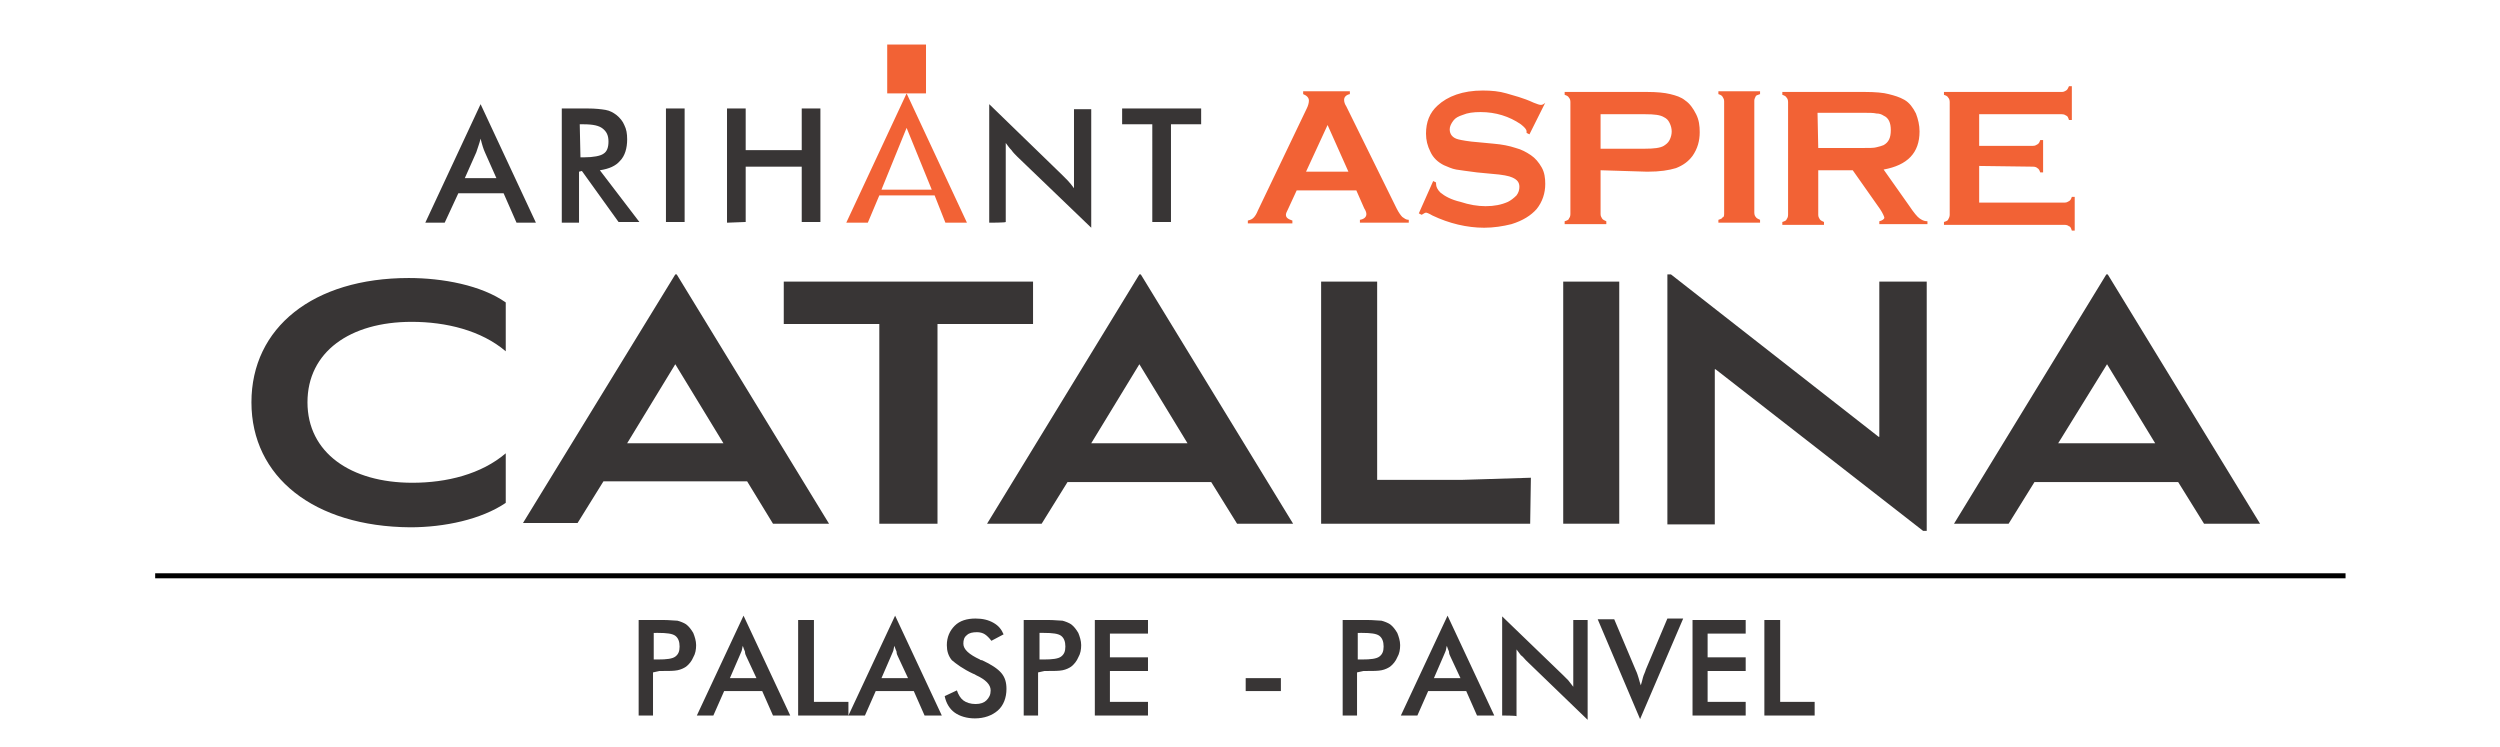 <?xml version="1.0" encoding="utf-8"?>
<!-- Generator: Adobe Illustrator 25.4.1, SVG Export Plug-In . SVG Version: 6.00 Build 0)  -->
<svg version="1.1" id="Layer_1" xmlns="http://www.w3.org/2000/svg" xmlns:xlink="http://www.w3.org/1999/xlink" x="0px" y="0px"
	 viewBox="0 0 348 104" style="enable-background:new 0 0 348 104;" xml:space="preserve">
<style type="text/css">
	.st0{fill:#F26235;}
	.st1{fill-rule:evenodd;clip-rule:evenodd;fill:#F26235;}
	.st2{fill-rule:evenodd;clip-rule:evenodd;fill:#383535;}
	.st3{fill:#383535;}
	.st4{enable-background:new    ;}
</style>
<g>
	<g>
		<path class="st0" d="M275.5,23.1v5.1h11.9c0.3,0,0.4-0.1,0.6-0.2s0.3-0.3,0.4-0.6h0.4v4.7h-0.4c-0.1-0.3-0.2-0.6-0.4-0.6
			c-0.1-0.1-0.3-0.2-0.6-0.2h-16.8v-0.4c0.3-0.1,0.6-0.2,0.6-0.4c0.1-0.1,0.2-0.4,0.2-0.6V14.2c0-0.3-0.1-0.5-0.2-0.6
			c-0.1-0.2-0.3-0.3-0.6-0.4v-0.4H287c0.3,0,0.4-0.1,0.6-0.2c0.2-0.1,0.3-0.4,0.4-0.6h0.4v4.7H288c-0.1-0.3-0.2-0.6-0.4-0.6
			c-0.1-0.1-0.3-0.2-0.6-0.2h-11.5v4.4h7.5c0.3,0,0.4-0.1,0.6-0.2s0.3-0.3,0.4-0.6h0.4V24H284c-0.1-0.3-0.2-0.5-0.4-0.6
			c-0.1-0.1-0.3-0.2-0.6-0.2L275.5,23.1L275.5,23.1z M253.1,20.6h6.2c0.9,0,1.6,0,1.9-0.1c0.4-0.1,0.8-0.2,1-0.3c0.7-0.4,1-1,1-2.1
			c0-1-0.3-1.7-1-2c-0.3-0.2-0.6-0.3-1-0.3c-0.4-0.1-1-0.1-2-0.1H253L253.1,20.6L253.1,20.6z M253.1,23.7v6.2c0,0.3,0.1,0.4,0.2,0.6
			c0.1,0.2,0.4,0.3,0.6,0.4v0.4h-5.8v-0.4c0.3-0.1,0.6-0.2,0.6-0.4c0.1-0.1,0.2-0.3,0.2-0.6V14.2c0-0.3-0.1-0.5-0.2-0.6
			c-0.1-0.2-0.3-0.3-0.6-0.4v-0.4h11.5c1.4,0,2.6,0.1,3.3,0.3c0.8,0.2,1.5,0.4,2.2,0.8c0.7,0.4,1.2,1.1,1.6,1.9
			c0.3,0.8,0.5,1.6,0.5,2.5c0,3-1.7,4.7-5,5.3l3.6,5.1c0.6,0.9,1.1,1.5,1.4,1.7s0.6,0.4,1.1,0.4v0.4h-6.7v-0.4
			c0.4-0.1,0.7-0.3,0.7-0.5c0-0.1-0.2-0.6-0.6-1.2l-3.8-5.4C258,23.7,253.1,23.7,253.1,23.7z M240,29.8V14.1c0-0.3-0.1-0.4-0.2-0.6
			c-0.1-0.2-0.3-0.3-0.6-0.4v-0.4h5.8v0.4c-0.3,0.1-0.6,0.2-0.6,0.3c-0.1,0.2-0.2,0.4-0.2,0.6v15.6c0,0.3,0.1,0.5,0.2,0.6
			c0.1,0.2,0.4,0.3,0.6,0.4V31h-5.8v-0.4c0.3-0.1,0.6-0.2,0.6-0.4C239.9,30.3,240,30.1,240,29.8 M222.8,20.7h6.2
			c1.2,0,2.1-0.1,2.6-0.4c0.3-0.2,0.6-0.4,0.8-0.8s0.3-0.8,0.3-1.2c0-0.4-0.1-0.8-0.3-1.2s-0.4-0.6-0.8-0.8
			c-0.5-0.3-1.3-0.4-2.6-0.4h-6.2V20.7z M222.8,23.7v6.1c0,0.3,0.1,0.4,0.2,0.6c0.1,0.2,0.4,0.3,0.6,0.4v0.4h-5.8v-0.4
			c0.3-0.1,0.6-0.2,0.6-0.4c0.1-0.1,0.2-0.3,0.2-0.6V14.2c0-0.3-0.1-0.5-0.2-0.6c-0.1-0.2-0.3-0.3-0.6-0.4v-0.4h11.5
			c1.3,0,2.4,0.1,3.2,0.3s1.5,0.4,2.1,0.9c0.6,0.4,1.1,1.1,1.5,1.9s0.5,1.6,0.5,2.5c0,1.2-0.3,2.3-1,3.3c-0.6,0.8-1.3,1.3-2.3,1.7
			c-1,0.3-2.2,0.5-4,0.5L222.8,23.7L222.8,23.7z M215.1,14.3l-2.2,4.4l-0.4-0.2c0-0.1,0-0.2,0-0.2c0-0.3-0.3-0.6-0.8-1
			c-1.6-1.1-3.5-1.7-5.6-1.7c-1,0-1.8,0.1-2.5,0.4c-0.6,0.2-1,0.4-1.3,0.8s-0.5,0.8-0.5,1.2c0,0.7,0.4,1.2,1.2,1.4
			c0.4,0.1,1.4,0.3,2.8,0.4l2.1,0.2c1.2,0.1,2.2,0.3,3.1,0.6c0.8,0.2,1.5,0.6,2.1,1s1.1,1,1.5,1.7s0.5,1.5,0.5,2.3
			c0,1.3-0.4,2.5-1.2,3.5c-0.8,0.9-1.9,1.6-3.5,2.1c-1.2,0.3-2.5,0.5-3.8,0.5c-2.4,0-4.9-0.6-7.2-1.7c-0.5-0.3-0.8-0.4-0.9-0.4
			c-0.1,0-0.3,0.1-0.6,0.3l-0.4-0.2l2-4.5l0.4,0.2v0.2c0,0.4,0.2,0.8,0.6,1.2c0.6,0.5,1.5,1,2.8,1.3c1.2,0.4,2.4,0.6,3.5,0.6
			c1.2,0,2.2-0.2,3.1-0.6c0.4-0.2,0.8-0.5,1.2-0.9c0.3-0.4,0.4-0.8,0.4-1.2c0-0.6-0.3-1-1-1.3c-0.4-0.2-1.4-0.4-2.8-0.5l-2.1-0.2
			c-1.4-0.2-2.4-0.3-2.9-0.4c-0.6-0.1-1.2-0.4-1.7-0.6c-0.8-0.4-1.5-1-1.9-1.9c-0.4-0.8-0.6-1.6-0.6-2.5c0-1.6,0.5-2.9,1.6-3.9
			c1.4-1.3,3.5-2.1,6.3-2.1c1.2,0,2.3,0.1,3.3,0.4c1,0.3,2.3,0.6,3.8,1.3c0.5,0.2,0.8,0.3,1,0.3S214.9,14.5,215.1,14.3L215.1,14.3z
			 M187.7,23.9l-2.9-6.5l-3,6.5C181.7,23.9,187.7,23.9,187.7,23.9z M188.8,26.5h-8.3l-1.2,2.6c-0.2,0.4-0.3,0.6-0.3,0.8
			c0,0.4,0.3,0.6,0.9,0.8v0.4h-6.2v-0.4c0.4-0.1,0.6-0.2,0.8-0.4c0.2-0.2,0.4-0.5,0.6-1l6.8-14.2c0.2-0.4,0.3-0.8,0.3-1.1
			c0-0.4-0.3-0.7-0.8-0.9v-0.4h6.5v0.4c-0.5,0.1-0.8,0.4-0.8,0.8c0,0.3,0.1,0.6,0.3,0.9l7,14.2c0.3,0.6,0.6,1,0.8,1.2
			c0.3,0.2,0.5,0.4,0.9,0.4V31h-6.8v-0.4c0.6-0.1,0.9-0.4,0.9-0.8c0-0.2-0.1-0.5-0.3-0.8L188.8,26.5z"/>
	</g>
	<g>
		<g>
			<rect x="123.5" y="6.2" class="st1" width="5.4" height="6.8"/>
		</g>
		<g>
			<path class="st1" d="M122.7,26.4l3.5-8.6l3.5,8.6H122.7z M126.2,13l-8.4,18h3l1.6-3.8h7.7l1.5,3.8h3L126.2,13z"/>
		</g>
		<g>
			<path class="st2" d="M163,17.3v13.6h-2.6V17.3h-4.2v-2.2h11v2.2H163z M137.7,31V14.5l10,9.7c0.3,0.3,0.6,0.6,0.9,0.9
				c0.3,0.3,0.6,0.7,0.9,1.1v-11h2.4v16.5l-10.3-9.9c-0.3-0.3-0.6-0.6-0.8-0.9c-0.3-0.3-0.5-0.6-0.8-1v11C140,31,137.7,31,137.7,31z
				 M101.2,31V15.1h2.6v5.8h7.8v-5.8h2.6v15.8h-2.6v-7.7h-7.8v7.7L101.2,31L101.2,31z M92.7,15.1h2.6v15.8h-2.6V15.1z M80.6,23.9V31
				h-2.4V15.1h3.6c1.1,0,1.9,0.1,2.5,0.2c0.6,0.1,1.1,0.4,1.5,0.7c0.5,0.4,0.9,0.9,1.1,1.4c0.3,0.6,0.4,1.2,0.4,2c0,1.2-0.3,2.3-1,3
				c-0.6,0.7-1.5,1.1-2.8,1.3l5.5,7.2h-2.9L81,23.8L80.6,23.9L80.6,23.9z M80.8,21.9h0.5c1.3,0,2.3-0.2,2.7-0.5
				c0.5-0.3,0.7-0.9,0.7-1.7c0-0.9-0.3-1.4-0.8-1.8s-1.3-0.6-2.7-0.6h-0.5L80.8,21.9L80.8,21.9z M71.9,31l-1.8-4.1h-6.3L61.9,31
				h-2.7l7.7-16.5L74.6,31H71.9z M64.7,24.8h4.4l-1.6-3.6c-0.1-0.2-0.2-0.5-0.3-0.8s-0.2-0.7-0.3-1.1c-0.1,0.4-0.2,0.7-0.3,1
				s-0.2,0.6-0.3,0.9L64.7,24.8z"/>
		</g>
	</g>
</g>
<g>
	<g>
		<path class="st3" d="M245.6,99.6V86.3h2.2v11.4h4.8v1.9C252.6,99.6,245.6,99.6,245.6,99.6z M235.6,99.6V86.3h7.4v1.9h-5.3v3.3h5.3
			v1.9h-5.3v4.3h5.3v1.9C243.1,99.6,235.6,99.6,235.6,99.6z M228.3,100.1l-5.9-13.9h2.3l3,7.1c0.2,0.4,0.3,0.8,0.4,1.1
			c0.1,0.4,0.2,0.7,0.3,1c0.1-0.3,0.2-0.7,0.3-1.1s0.3-0.7,0.4-1.1l3-7.1h2.2L228.3,100.1z M209.1,99.6V85.8l8.5,8.2
			c0.2,0.2,0.5,0.5,0.7,0.7c0.2,0.3,0.5,0.6,0.7,0.9v-9.3h2v13.9l-8.6-8.3c-0.2-0.2-0.4-0.5-0.7-0.7c-0.2-0.3-0.4-0.5-0.6-0.8v9.3
			C211.1,99.6,209.1,99.6,209.1,99.6z M205.6,99.6l-1.5-3.4h-5.3l-1.5,3.4H195l6.5-13.9l6.5,13.9H205.6z M199.6,94.4h3.7l-1.4-3
			c-0.1-0.2-0.2-0.4-0.2-0.7c-0.1-0.2-0.2-0.5-0.3-0.8c-0.1,0.3-0.1,0.6-0.2,0.8c-0.1,0.2-0.2,0.5-0.3,0.7L199.6,94.4z M188.9,93.6
			v6h-2V86.3h3.3c1,0,1.7,0.1,2.1,0.1c0.4,0.1,0.9,0.3,1.2,0.5c0.4,0.3,0.7,0.7,1,1.2c0.2,0.5,0.4,1.1,0.4,1.7s-0.1,1.2-0.4,1.7
			c-0.2,0.5-0.6,1-1,1.3c-0.3,0.2-0.7,0.4-1.2,0.5s-1.2,0.1-2.1,0.1h-0.4L188.9,93.6L188.9,93.6z M189,91.8h0.6c1.2,0,2-0.1,2.4-0.4
			s0.6-0.7,0.6-1.4c0-0.7-0.2-1.2-0.6-1.5c-0.4-0.3-1.2-0.4-2.4-0.4H189V91.8z M173.4,94.4h4.9v1.8h-4.9V94.4z M152.4,99.6V86.3h7.4
			v1.9h-5.3v3.3h5.3v1.9h-5.3v4.3h5.3v1.9C159.9,99.6,152.4,99.6,152.4,99.6z M144.5,93.6v6h-2V86.3h3.3c1,0,1.7,0.1,2.1,0.1
			c0.4,0.1,0.9,0.3,1.2,0.5c0.4,0.3,0.7,0.7,1,1.2c0.2,0.5,0.4,1.1,0.4,1.7s-0.1,1.2-0.4,1.7c-0.2,0.5-0.6,1-1,1.3
			c-0.3,0.2-0.7,0.4-1.2,0.5s-1.2,0.1-2.1,0.1h-0.4L144.5,93.6L144.5,93.6z M144.7,91.8h0.6c1.2,0,2-0.1,2.4-0.4s0.6-0.7,0.6-1.4
			c0-0.7-0.2-1.2-0.6-1.5c-0.4-0.3-1.2-0.4-2.4-0.4h-0.6V91.8z M131.5,96.9l1.7-0.8c0.2,0.6,0.5,1.1,0.9,1.4s1,0.5,1.7,0.5
			s1.2-0.2,1.5-0.5c0.4-0.4,0.6-0.8,0.6-1.4c0-0.8-0.7-1.5-2-2.1c-0.2-0.1-0.3-0.2-0.4-0.2c-1.5-0.7-2.4-1.4-3-1.9
			c-0.5-0.6-0.7-1.3-0.7-2.1c0-1.1,0.4-2,1.1-2.7c0.7-0.7,1.7-1,2.9-1c1,0,1.8,0.2,2.5,0.6s1.1,0.9,1.4,1.6l-1.7,0.9
			c-0.3-0.4-0.6-0.7-0.9-0.9c-0.3-0.2-0.7-0.3-1.1-0.3c-0.6,0-1.1,0.1-1.4,0.4c-0.4,0.3-0.5,0.7-0.5,1.2c0,0.8,0.8,1.5,2.3,2.2
			c0.1,0.1,0.2,0.1,0.3,0.1c1.3,0.6,2.2,1.2,2.7,1.8c0.5,0.6,0.7,1.3,0.7,2.2c0,1.2-0.4,2.3-1.2,3s-1.9,1.1-3.2,1.1
			c-1.1,0-2.1-0.3-2.8-0.8C132.2,98.7,131.7,97.9,131.5,96.9 M128.7,99.6l-1.5-3.4h-5.3l-1.5,3.4h-2.3l6.5-13.9l6.5,13.9H128.7z
			 M122.7,94.4h3.7l-1.4-3c-0.1-0.2-0.2-0.4-0.2-0.7c-0.1-0.2-0.2-0.5-0.3-0.8c-0.1,0.3-0.1,0.6-0.2,0.8c-0.1,0.2-0.2,0.5-0.3,0.7
			L122.7,94.4z M111.1,99.6V86.3h2.2v11.4h4.8v1.9C118.2,99.6,111.1,99.6,111.1,99.6z M107.6,99.6l-1.5-3.4h-5.3l-1.5,3.4H97
			l6.5-13.9l6.5,13.9H107.6z M101.6,94.4h3.7l-1.4-3c-0.1-0.2-0.2-0.4-0.2-0.7c-0.1-0.2-0.2-0.5-0.3-0.8c-0.1,0.3-0.1,0.6-0.2,0.8
			c-0.1,0.2-0.2,0.5-0.3,0.7L101.6,94.4z M90.9,93.6v6h-2V86.3h3.3c1,0,1.7,0.1,2.1,0.1c0.4,0.1,0.9,0.3,1.2,0.5
			c0.4,0.3,0.7,0.7,1,1.2c0.2,0.5,0.4,1.1,0.4,1.7s-0.1,1.2-0.4,1.7c-0.2,0.5-0.6,1-1,1.3c-0.3,0.2-0.7,0.4-1.2,0.5
			s-1.2,0.1-2.1,0.1h-0.4L90.9,93.6L90.9,93.6z M91,91.8h0.6c1.2,0,2-0.1,2.4-0.4s0.6-0.7,0.6-1.4c0-0.7-0.2-1.2-0.6-1.5
			s-1.2-0.4-2.4-0.4H91V91.8z"/>
	</g>
	<g>
		<rect x="21.6" y="79.8" width="304.9" height="0.7"/>
	</g>
</g>
<g class="st4">
	<path class="st3" d="M56.9,38.7c4.7,0,10.1,1,13.5,3.4v6.8c-3.4-2.9-8.3-4.1-13.1-4.1c-8.6,0-14.5,4.2-14.5,11.2
		c0,7,6,11.2,14.6,11.2c4.8,0,9.6-1.2,13-4.1V70c-3.4,2.3-8.5,3.4-13.3,3.4C43.7,73.3,35,66.4,35,56C35,45.6,43.6,38.7,56.9,38.7z"
		/>
	<path class="st3" d="M94,38.2h0.2l21.2,34.7h-7.8L104,67H84l-3.6,5.8h-7.6L94,38.2z M87.3,61.7h13.4l-6.7-11L87.3,61.7z"/>
	<path class="st3" d="M109.1,39.2h34.7v5.9h-13.3v27.8h-8.1V45.1h-13.3V39.2z"/>
	<path class="st3" d="M158.6,38.2h0.2L180,72.9h-7.8l-3.6-5.8h-20l-3.6,5.8h-7.6L158.6,38.2z M151.9,61.7h13.4l-6.7-11L151.9,61.7z"
		/>
	<path class="st3" d="M183.9,39.2h7.8v27.6h11.7l9.7-0.3l-0.1,6.4h-29.1V39.2z"/>
	<path class="st3" d="M217.6,39.2h7.8v33.7h-7.8V39.2z"/>
	<path class="st3" d="M232.1,38.2h0.5l28.9,22.6h0.1V39.2h6.6v34.7h-0.5l-28.9-22.5h-0.1v21.6h-6.6V38.2z"/>
	<path class="st3" d="M293.2,38.2h0.2l21.2,34.7h-7.8l-3.6-5.8h-20l-3.6,5.8H272L293.2,38.2z M286.5,61.7H300l-6.7-11L286.5,61.7z"
		/>
</g>
</svg>
